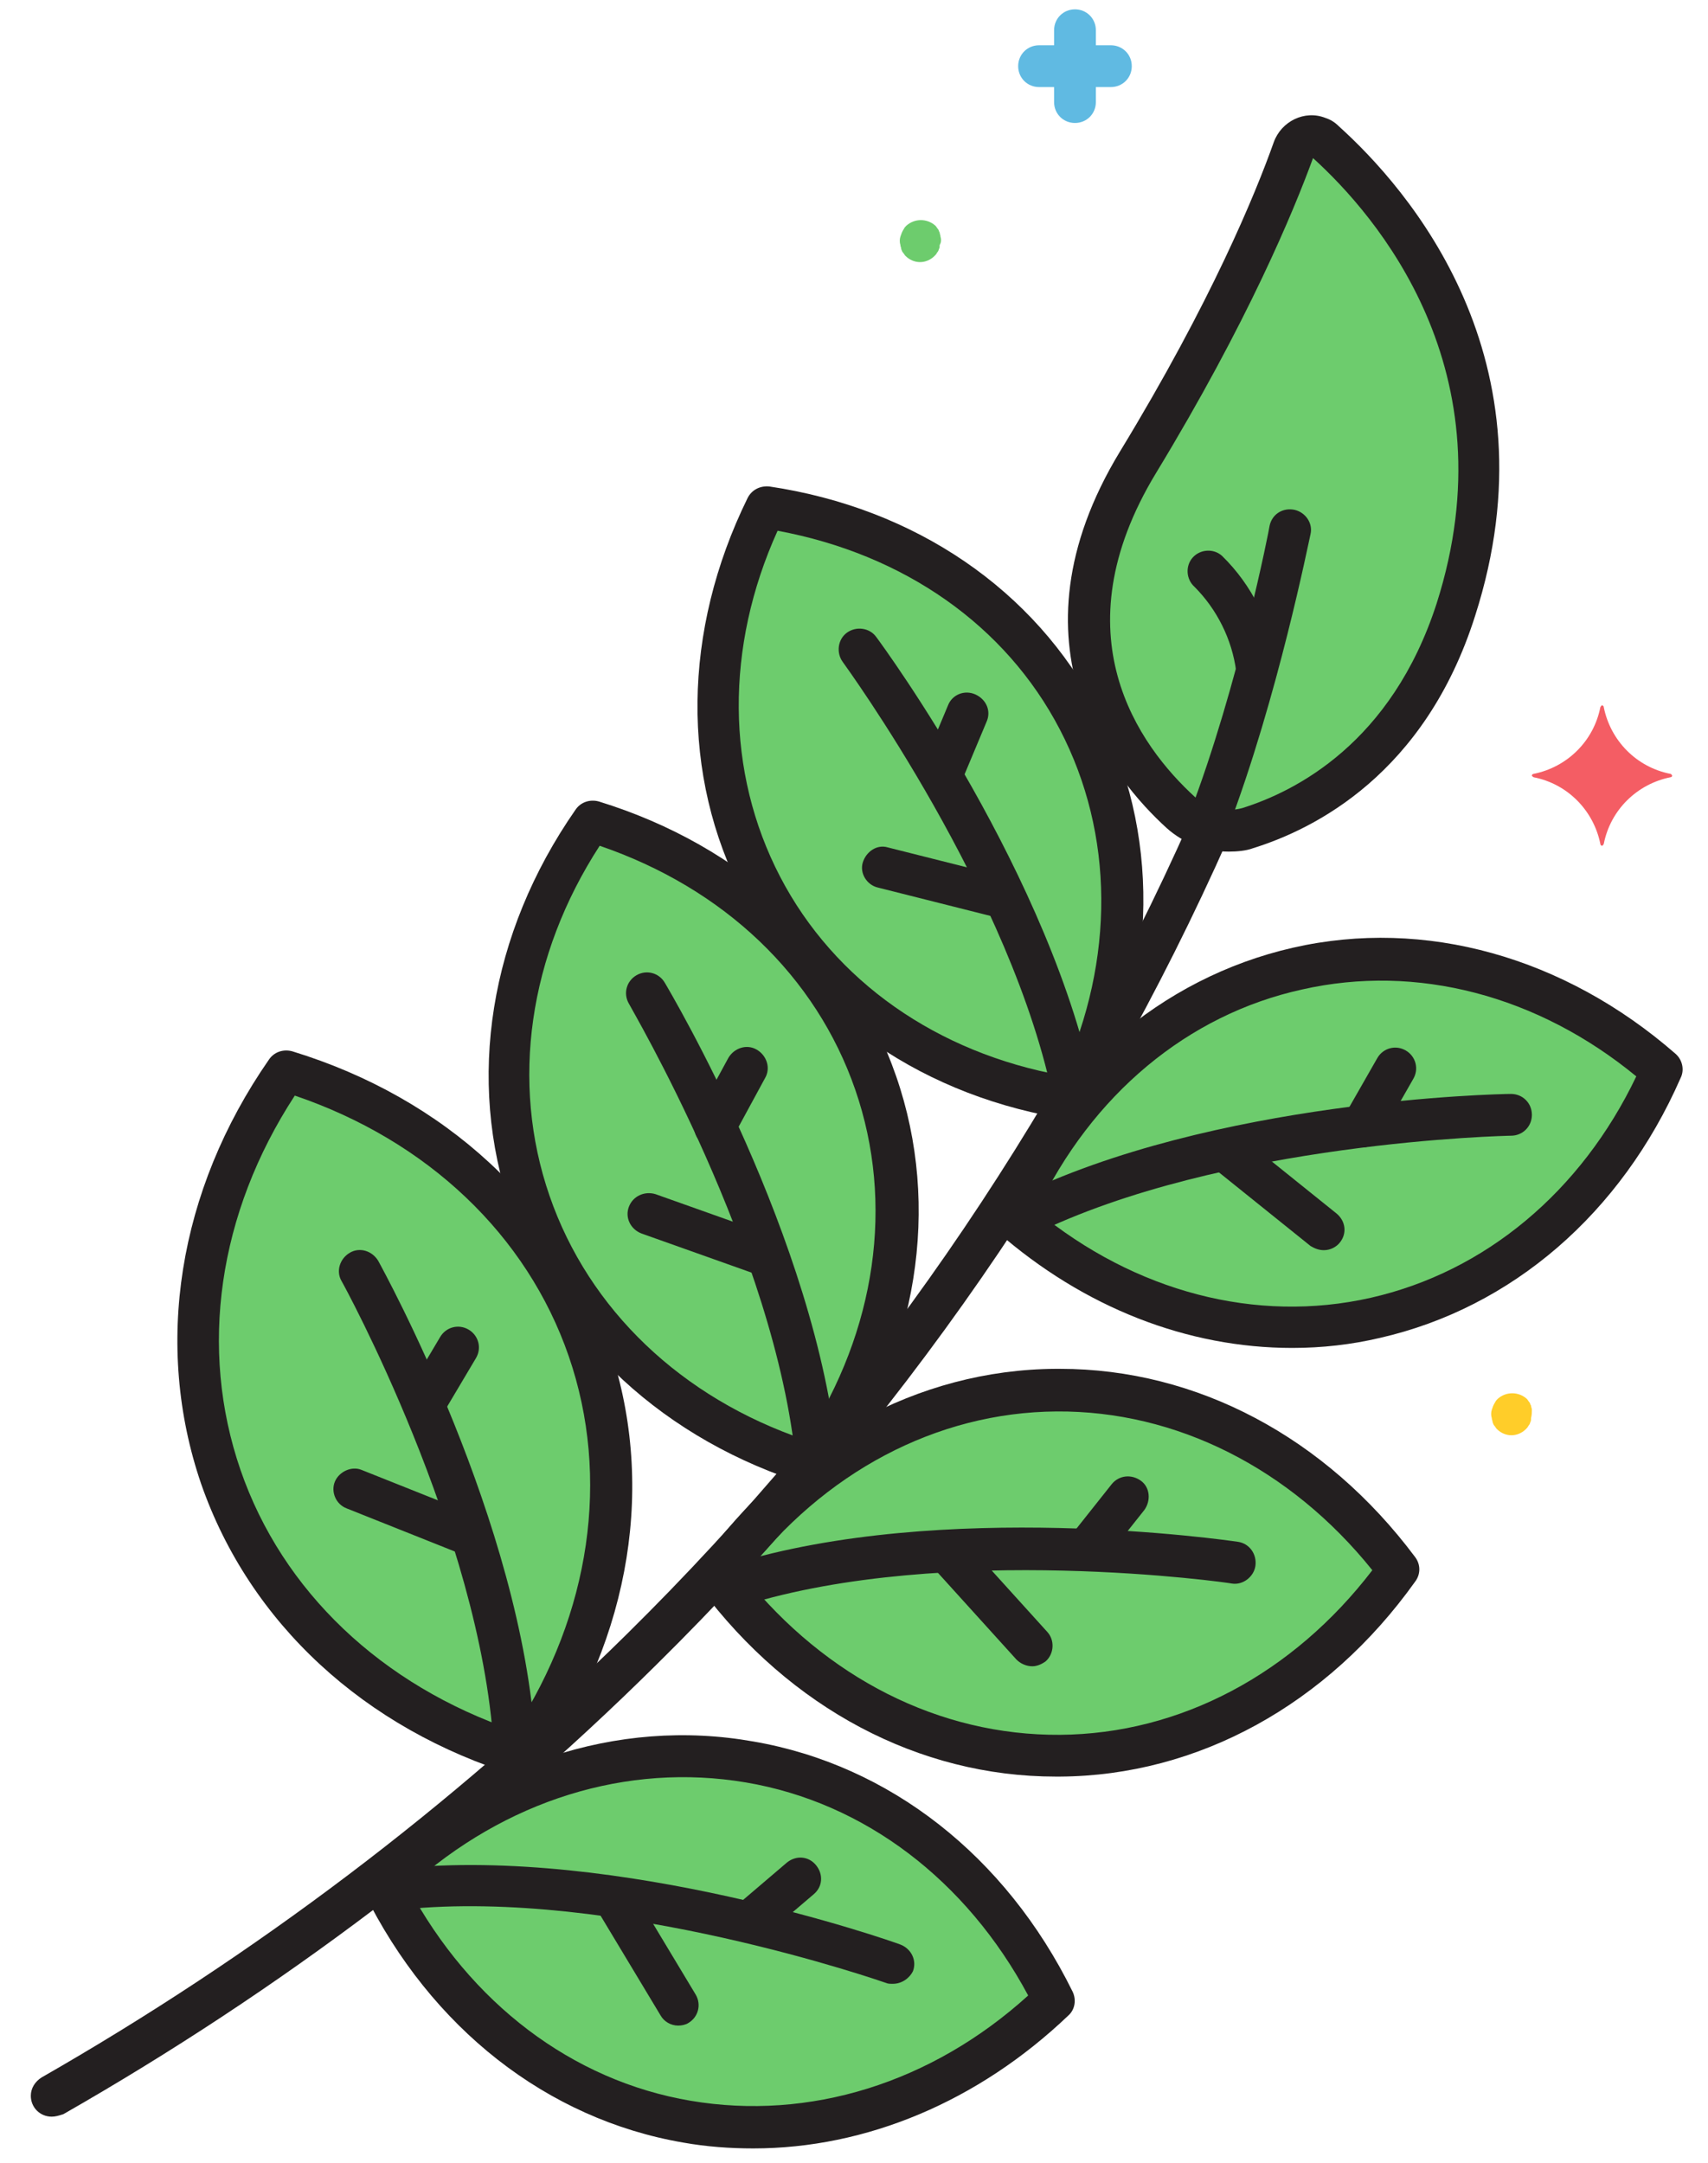 <svg xmlns="http://www.w3.org/2000/svg" width="109" height="138" viewBox="0 0 109 138" fill="none"><g clip-path="url(#clip0_2_314)"><g clip-path="url(#clip1_2_314)"><g clip-path="url(#clip2_2_314)"><path d="M84.594 9.019C84.061 8.539 83.262 8.593 82.782 9.126C82.675 9.232 82.569 9.392 82.515 9.552C81.396 12.644 78.517 19.734 72.6 29.489C65.67 40.897 71.907 48.733 75.319 51.878C76.492 52.944 78.091 53.318 79.637 52.838C83.208 51.718 89.872 48.413 92.91 38.871C98.028 23.039 88.432 12.484 84.594 9.019Z" fill="#6DCC6D"></path><path d="M82.836 61.793C74.52 63.659 68.016 69.683 64.551 77.572C71.055 83.276 79.477 85.942 87.847 84.076C96.216 82.21 102.666 76.186 106.131 68.297C99.574 62.593 91.152 59.928 82.836 61.793Z" fill="#6DCC6D"></path><path d="M48.612 56.516C52.557 64.085 60.02 68.776 68.602 70.109C72.441 62.326 72.814 53.53 68.869 45.961C64.924 38.391 57.461 33.7 48.879 32.367C45.041 40.15 44.667 48.946 48.612 56.516Z" fill="#6DCC6D"></path><path d="M67.43 88.713C58.688 88.82 50.958 93.405 45.84 100.601C51.118 107.691 58.954 112.116 67.696 112.062C76.439 112.009 84.168 107.371 89.286 100.175C83.955 93.085 76.119 88.607 67.43 88.713Z" fill="#6DCC6D"></path><path d="M47.812 112.382C39.229 110.889 30.753 114.035 24.41 120.165C28.301 128.054 35.231 133.865 43.814 135.358C52.396 136.85 60.872 133.705 67.216 127.575C63.324 119.685 56.394 113.875 47.812 112.382Z" fill="#6DCC6D"></path><path d="M33.846 76.773C36.671 85.036 43.548 90.899 51.971 93.511C56.981 86.262 58.741 77.413 55.862 69.15C52.983 60.887 46.16 55.023 37.738 52.411C32.727 59.661 30.968 68.51 33.846 76.773Z" fill="#6DCC6D"></path><path d="M14.069 94.258C17.107 103 24.357 109.291 33.313 112.063C38.643 104.333 40.509 94.951 37.471 86.155C34.432 77.359 27.182 71.122 18.173 68.35C12.896 76.08 11.03 85.462 14.069 94.258Z" fill="#6DCC6D"></path><path d="M70.894 2.889H69.935V1.929C69.935 1.183 69.348 0.596 68.602 0.596C67.856 0.596 67.269 1.183 67.269 1.929V2.889H66.31C65.564 2.889 64.977 3.475 64.977 4.221C64.977 4.968 65.564 5.554 66.31 5.554H67.269V6.514C67.269 7.26 67.856 7.846 68.602 7.846C69.348 7.846 69.935 7.26 69.935 6.514V5.554H70.894C71.641 5.554 72.227 4.968 72.227 4.221C72.227 3.475 71.641 2.889 70.894 2.889Z" fill="#60BAE2"></path><path d="M60.02 15.096C60.02 14.989 59.967 14.936 59.967 14.83C59.914 14.776 59.914 14.67 59.86 14.616C59.807 14.563 59.754 14.456 59.7 14.403C59.167 13.923 58.368 13.923 57.835 14.403C57.781 14.456 57.728 14.51 57.675 14.616C57.568 14.776 57.515 14.936 57.461 15.096C57.408 15.256 57.408 15.469 57.461 15.629C57.461 15.736 57.515 15.789 57.515 15.896C57.568 16.002 57.568 16.056 57.621 16.109C57.675 16.162 57.728 16.269 57.781 16.322C58.314 16.855 59.114 16.855 59.647 16.322C59.7 16.269 59.754 16.216 59.807 16.109C59.86 16.056 59.914 15.949 59.914 15.896C59.967 15.842 59.967 15.736 59.967 15.629C60.074 15.469 60.074 15.256 60.02 15.096Z" fill="#6DCC6D"></path><path d="M97.76 89.94C97.76 89.833 97.707 89.78 97.707 89.673C97.654 89.62 97.654 89.513 97.6 89.46C97.547 89.407 97.494 89.3 97.441 89.247C96.907 88.767 96.108 88.767 95.575 89.247C95.522 89.3 95.468 89.353 95.415 89.46C95.308 89.62 95.255 89.78 95.202 89.94C95.148 90.1 95.148 90.313 95.202 90.473C95.202 90.579 95.255 90.633 95.255 90.739C95.308 90.846 95.308 90.899 95.362 90.953C95.415 91.006 95.468 91.112 95.522 91.166C96.055 91.699 96.854 91.699 97.387 91.166C97.441 91.112 97.494 91.059 97.547 90.953C97.6 90.899 97.654 90.793 97.654 90.739C97.707 90.686 97.707 90.579 97.707 90.473C97.76 90.26 97.76 90.1 97.76 89.94Z" fill="#FFCD29"></path><path d="M106.61 49.372C104.425 48.946 102.772 47.24 102.346 45.108C102.346 45.054 102.292 45.001 102.239 45.001C102.186 45.001 102.186 45.054 102.132 45.108C101.706 47.293 100 48.946 97.868 49.372C97.815 49.372 97.761 49.426 97.761 49.479C97.761 49.532 97.815 49.532 97.868 49.586C100.053 50.012 101.706 51.718 102.132 53.85C102.132 53.904 102.186 53.957 102.239 53.957C102.292 53.957 102.292 53.904 102.346 53.85C102.772 51.665 104.478 50.012 106.61 49.586C106.664 49.586 106.717 49.532 106.717 49.479C106.664 49.426 106.664 49.372 106.61 49.372Z" fill="#F45D64"></path><path d="M78.41 54.331C76.971 54.331 75.531 53.797 74.465 52.838C71.053 49.746 63.964 41.164 71.48 28.796C77.29 19.254 80.116 12.378 81.288 9.073C81.768 7.74 83.261 6.994 84.594 7.527C84.913 7.633 85.18 7.793 85.446 8.06C89.818 12.005 99.413 22.879 94.135 39.298C90.937 49.373 83.9 52.891 79.956 54.117C79.529 54.277 78.943 54.331 78.41 54.331ZM83.794 10.085C82.568 13.444 79.636 20.534 73.772 30.182C67.535 40.471 72.653 47.56 76.278 50.866C77.077 51.612 78.25 51.825 79.263 51.559C82.674 50.492 88.805 47.401 91.683 38.498C96.428 23.625 87.792 13.71 83.794 10.085Z" fill="#231F20"></path><path d="M82.462 85.995C75.798 85.995 69.188 83.436 63.644 78.585C63.218 78.212 63.058 77.573 63.324 77.04C67.109 68.404 74.092 62.38 82.515 60.461C90.937 58.542 99.84 61.047 106.93 67.231C107.356 67.604 107.516 68.244 107.25 68.777C103.465 77.413 96.481 83.436 88.059 85.356C86.246 85.782 84.381 85.995 82.462 85.995ZM66.15 77.253C72.44 82.424 80.169 84.449 87.472 82.797C94.776 81.144 100.906 76.027 104.424 68.67C98.134 63.499 90.404 61.474 83.101 63.126C75.798 64.725 69.668 69.843 66.15 77.253Z" fill="#231F20"></path><path d="M68.601 71.442C68.548 71.442 68.441 71.442 68.388 71.442C59.059 70.056 51.436 64.832 47.438 57.156C43.44 49.48 43.547 40.258 47.705 31.782C47.971 31.249 48.504 30.982 49.091 31.035C58.419 32.421 66.042 37.645 70.04 45.322C74.038 52.998 73.932 62.22 69.774 70.696C69.561 71.176 69.081 71.442 68.601 71.442ZM49.624 33.861C46.265 41.27 46.319 49.267 49.784 55.93C53.249 62.593 59.806 67.178 67.802 68.617C71.16 61.207 71.107 53.211 67.642 46.548C64.177 39.884 57.673 35.353 49.624 33.861Z" fill="#231F20"></path><path d="M67.376 113.342C58.633 113.342 50.424 108.971 44.72 101.348C44.347 100.868 44.347 100.228 44.72 99.749C50.317 91.912 58.58 87.381 67.376 87.328H67.642C76.385 87.328 84.594 91.699 90.298 99.322C90.671 99.802 90.671 100.442 90.298 100.921C84.7 108.758 76.438 113.289 67.642 113.342H67.376ZM47.492 100.548C52.716 107.052 59.966 110.73 67.642 110.677C75.318 110.623 82.515 106.785 87.579 100.175C82.355 93.671 75.052 89.993 67.429 90.047C59.752 90.1 52.556 93.938 47.492 100.548Z" fill="#231F20"></path><path d="M48.078 137.064C46.585 137.064 45.093 136.957 43.6 136.691C34.911 135.198 27.501 129.387 23.237 120.752C22.97 120.219 23.077 119.579 23.503 119.206C30.433 112.542 39.389 109.557 48.078 111.103C56.767 112.596 64.177 118.406 68.441 127.042C68.708 127.575 68.601 128.215 68.175 128.588C62.418 134.078 55.274 137.064 48.078 137.064ZM26.062 120.432C30.007 127.788 36.51 132.746 44.08 134.025C51.65 135.305 59.432 132.906 65.616 127.308C61.671 119.952 55.168 114.994 47.598 113.715C40.029 112.436 32.246 114.834 26.062 120.432Z" fill="#231F20"></path><path d="M51.969 94.791C51.862 94.791 51.703 94.791 51.596 94.738C42.427 91.912 35.497 85.516 32.618 77.2C29.74 68.884 31.233 59.555 36.723 51.665C37.043 51.186 37.629 50.972 38.216 51.132C47.385 53.958 54.315 60.355 57.193 68.67C60.072 76.986 58.579 86.315 53.089 94.205C52.822 94.578 52.396 94.791 51.969 94.791ZM38.269 53.958C33.738 60.941 32.565 69.044 35.071 76.293C37.576 83.543 43.493 89.194 51.383 91.859C55.914 84.876 57.087 76.773 54.581 69.523C52.076 62.273 46.212 56.676 38.269 53.958Z" fill="#231F20"></path><path d="M33.365 113.342C33.259 113.342 33.099 113.342 32.992 113.288C23.237 110.303 15.934 103.533 12.842 94.684C9.804 85.835 11.35 75.973 17.16 67.604C17.48 67.124 18.066 66.911 18.653 67.071C28.408 70.056 35.711 76.826 38.803 85.675C41.895 94.524 40.295 104.386 34.485 112.755C34.218 113.129 33.792 113.342 33.365 113.342ZM15.348 93.778C18.013 101.508 24.357 107.531 32.832 110.41C37.683 102.947 38.963 94.257 36.297 86.528C33.632 78.798 27.288 72.775 18.813 69.896C13.908 77.412 12.682 86.048 15.348 93.778Z" fill="#231F20"></path><path d="M3.3 135.038C2.554 135.038 1.967 134.452 1.967 133.706C1.967 133.226 2.234 132.799 2.66 132.533C16.254 124.75 28.834 115.261 39.975 104.28C55.115 89.354 67.322 71.762 75.958 52.305C76.225 51.612 77.024 51.292 77.717 51.612C78.41 51.879 78.73 52.678 78.41 53.371V53.424C69.668 73.148 57.247 91.059 41.895 106.199C30.593 117.394 17.853 126.989 4.046 134.878C3.726 134.985 3.513 135.038 3.3 135.038Z" fill="#231F20"></path><path d="M68.601 71.442C67.961 71.442 67.428 71.016 67.268 70.376C64.656 57.103 53.888 42.39 53.781 42.23C53.355 41.644 53.462 40.791 54.048 40.364C54.634 39.938 55.487 40.044 55.914 40.631C56.394 41.27 67.162 55.983 69.88 69.843C70.04 70.589 69.56 71.282 68.814 71.389C68.761 71.442 68.654 71.442 68.601 71.442Z" fill="#231F20"></path><path d="M63.751 58.542C63.644 58.542 63.537 58.542 63.431 58.489L56.021 56.623C55.328 56.463 54.848 55.717 55.061 55.023C55.275 54.331 55.968 53.851 56.661 54.064L64.07 55.93C64.763 56.09 65.243 56.836 65.03 57.529C64.87 58.115 64.337 58.542 63.751 58.542Z" fill="#231F20"></path><path d="M60.072 50.812C59.326 50.812 58.74 50.226 58.74 49.48C58.74 49.32 58.793 49.106 58.846 48.947L60.499 45.002C60.766 44.309 61.565 43.989 62.258 44.309C62.951 44.629 63.271 45.375 62.951 46.068L61.299 50.013C61.085 50.492 60.606 50.812 60.072 50.812Z" fill="#231F20"></path><path d="M65.35 78.905C64.603 78.905 64.017 78.319 64.017 77.573C64.017 77.04 64.284 76.613 64.763 76.4C77.397 70.163 95.682 69.79 96.428 69.79C97.174 69.79 97.761 70.376 97.761 71.122C97.761 71.869 97.174 72.455 96.428 72.455C96.268 72.455 77.984 72.828 65.883 78.799C65.723 78.852 65.563 78.905 65.35 78.905Z" fill="#231F20"></path><path d="M84.487 79.758C84.168 79.758 83.901 79.651 83.635 79.492L77.664 74.694C77.131 74.214 77.024 73.361 77.504 72.828C77.984 72.295 78.73 72.189 79.317 72.615L85.287 77.413C85.874 77.892 85.98 78.692 85.5 79.278C85.287 79.545 84.914 79.758 84.487 79.758Z" fill="#231F20"></path><path d="M86.94 73.201C86.193 73.201 85.607 72.615 85.607 71.869C85.607 71.656 85.66 71.389 85.767 71.229L87.899 67.498C88.272 66.858 89.072 66.645 89.712 67.018C90.351 67.391 90.565 68.191 90.191 68.83L88.059 72.562C87.846 72.935 87.419 73.201 86.94 73.201Z" fill="#231F20"></path><path d="M47.066 102.414C46.319 102.414 45.733 101.828 45.733 101.081C45.733 100.495 46.106 99.962 46.693 99.802C60.179 95.644 78.251 98.256 78.997 98.363C79.743 98.469 80.223 99.162 80.116 99.909C80.01 100.602 79.317 101.135 78.624 101.028C78.464 100.975 60.392 98.416 47.492 102.414C47.332 102.414 47.226 102.414 47.066 102.414Z" fill="#231F20"></path><path d="M65.883 106.305C65.51 106.305 65.136 106.145 64.87 105.879L59.752 100.228C59.273 99.695 59.326 98.842 59.859 98.362C60.392 97.882 61.245 97.936 61.725 98.469L66.842 104.12C67.322 104.653 67.269 105.506 66.736 105.985C66.522 106.145 66.203 106.305 65.883 106.305Z" fill="#231F20"></path><path d="M69.295 100.228C68.549 100.228 67.963 99.642 67.963 98.895C67.963 98.576 68.069 98.309 68.282 98.043L70.948 94.684C71.427 94.098 72.227 94.044 72.813 94.471C73.4 94.897 73.453 95.75 73.027 96.337L70.361 99.695C70.095 100.015 69.722 100.228 69.295 100.228Z" fill="#231F20"></path><path d="M56.98 126.562C56.821 126.562 56.661 126.562 56.554 126.509C56.394 126.455 39.176 120.432 25.742 121.818C24.996 121.871 24.356 121.338 24.303 120.645C24.25 119.899 24.783 119.259 25.476 119.206C39.496 117.766 56.767 123.79 57.46 124.057C58.153 124.323 58.526 125.07 58.26 125.763C58.047 126.189 57.567 126.562 56.98 126.562Z" fill="#231F20"></path><path d="M43.281 129.228C42.801 129.228 42.374 128.961 42.161 128.588L38.216 122.031C37.843 121.391 38.003 120.592 38.643 120.219C39.282 119.846 40.082 120.005 40.455 120.645V120.698L44.4 127.255C44.773 127.895 44.56 128.695 43.92 129.068C43.76 129.174 43.494 129.228 43.281 129.228Z" fill="#231F20"></path><path d="M47.812 123.951C47.065 123.951 46.479 123.364 46.479 122.618C46.479 122.245 46.639 121.872 46.959 121.605L50.211 118.833C50.797 118.353 51.597 118.407 52.076 118.993C52.556 119.579 52.503 120.379 51.916 120.859L48.665 123.631C48.451 123.844 48.132 123.951 47.812 123.951Z" fill="#231F20"></path><path d="M52.13 94.578C51.437 94.578 50.85 94.044 50.797 93.352C49.517 79.918 40.189 64.192 40.135 64.032C39.762 63.393 39.975 62.593 40.615 62.22C41.255 61.847 42.054 62.06 42.428 62.7C42.801 63.339 52.13 79.065 53.462 93.138C53.516 93.885 52.982 94.524 52.289 94.578C52.183 94.578 52.183 94.578 52.13 94.578Z" fill="#231F20"></path><path d="M48.557 81.304C48.398 81.304 48.238 81.304 48.131 81.251L40.934 78.692C40.242 78.425 39.868 77.679 40.135 76.986C40.401 76.293 41.148 75.973 41.841 76.187L49.037 78.745C49.73 79.012 50.103 79.758 49.837 80.451C49.624 80.931 49.09 81.304 48.557 81.304Z" fill="#231F20"></path><path d="M45.626 73.201C44.88 73.201 44.294 72.615 44.294 71.868C44.294 71.655 44.347 71.442 44.453 71.229L46.479 67.497C46.852 66.858 47.652 66.591 48.292 66.964C48.931 67.337 49.198 68.137 48.825 68.777L46.799 72.508C46.586 72.988 46.106 73.254 45.626 73.201Z" fill="#231F20"></path><path d="M32.833 112.596C32.14 112.596 31.553 112.063 31.5 111.37C30.647 97.883 21.905 81.891 21.798 81.731C21.425 81.091 21.691 80.291 22.331 79.918C22.971 79.545 23.77 79.812 24.144 80.451C24.517 81.144 33.312 97.137 34.165 111.21C34.219 111.956 33.632 112.596 32.939 112.649C32.886 112.543 32.833 112.596 32.833 112.596Z" fill="#231F20"></path><path d="M29.687 99.162C29.527 99.162 29.367 99.109 29.208 99.056L22.118 96.23C21.425 95.964 21.105 95.164 21.371 94.525C21.638 93.885 22.438 93.512 23.077 93.778L30.167 96.603C30.86 96.87 31.18 97.67 30.913 98.309C30.753 98.842 30.221 99.162 29.687 99.162Z" fill="#231F20"></path><path d="M27.074 91.006C26.328 91.006 25.742 90.42 25.742 89.674C25.742 89.46 25.795 89.194 25.902 88.981L28.087 85.302C28.46 84.663 29.26 84.449 29.9 84.823C30.539 85.196 30.753 85.995 30.38 86.635L28.194 90.313C27.981 90.74 27.501 91.006 27.074 91.006Z" fill="#231F20"></path><path d="M77.131 53.744C76.385 53.744 75.798 53.158 75.798 52.411C75.798 52.252 75.852 52.092 75.905 51.932C79.05 43.722 81.022 33.647 81.022 33.541C81.182 32.794 81.875 32.368 82.622 32.528C83.315 32.688 83.794 33.381 83.635 34.074C83.528 34.5 81.556 44.469 78.357 52.891C78.197 53.371 77.664 53.744 77.131 53.744Z" fill="#231F20"></path><path d="M80.222 43.936C79.582 43.936 78.996 43.456 78.889 42.816C78.623 40.791 77.663 38.872 76.224 37.432C75.691 36.953 75.638 36.1 76.118 35.567C76.597 35.033 77.45 34.98 77.983 35.46C79.902 37.326 81.128 39.831 81.502 42.496C81.608 43.243 81.075 43.883 80.382 43.989C80.382 43.936 80.329 43.936 80.222 43.936Z" fill="#231F20"></path></g></g></g><defs><clipPath id="clip0_2_314"><rect width="108" height="137" fill="white" transform="translate(0.69 0.33)"></rect></clipPath><clipPath id="clip1_2_314"><rect width="108" height="137" fill="white" transform="translate(0.69 0.33)"></rect></clipPath><clipPath id="clip2_2_314"><rect width="108" height="137" fill="white" transform="translate(0.69 0.33)"></rect></clipPath></defs></svg>